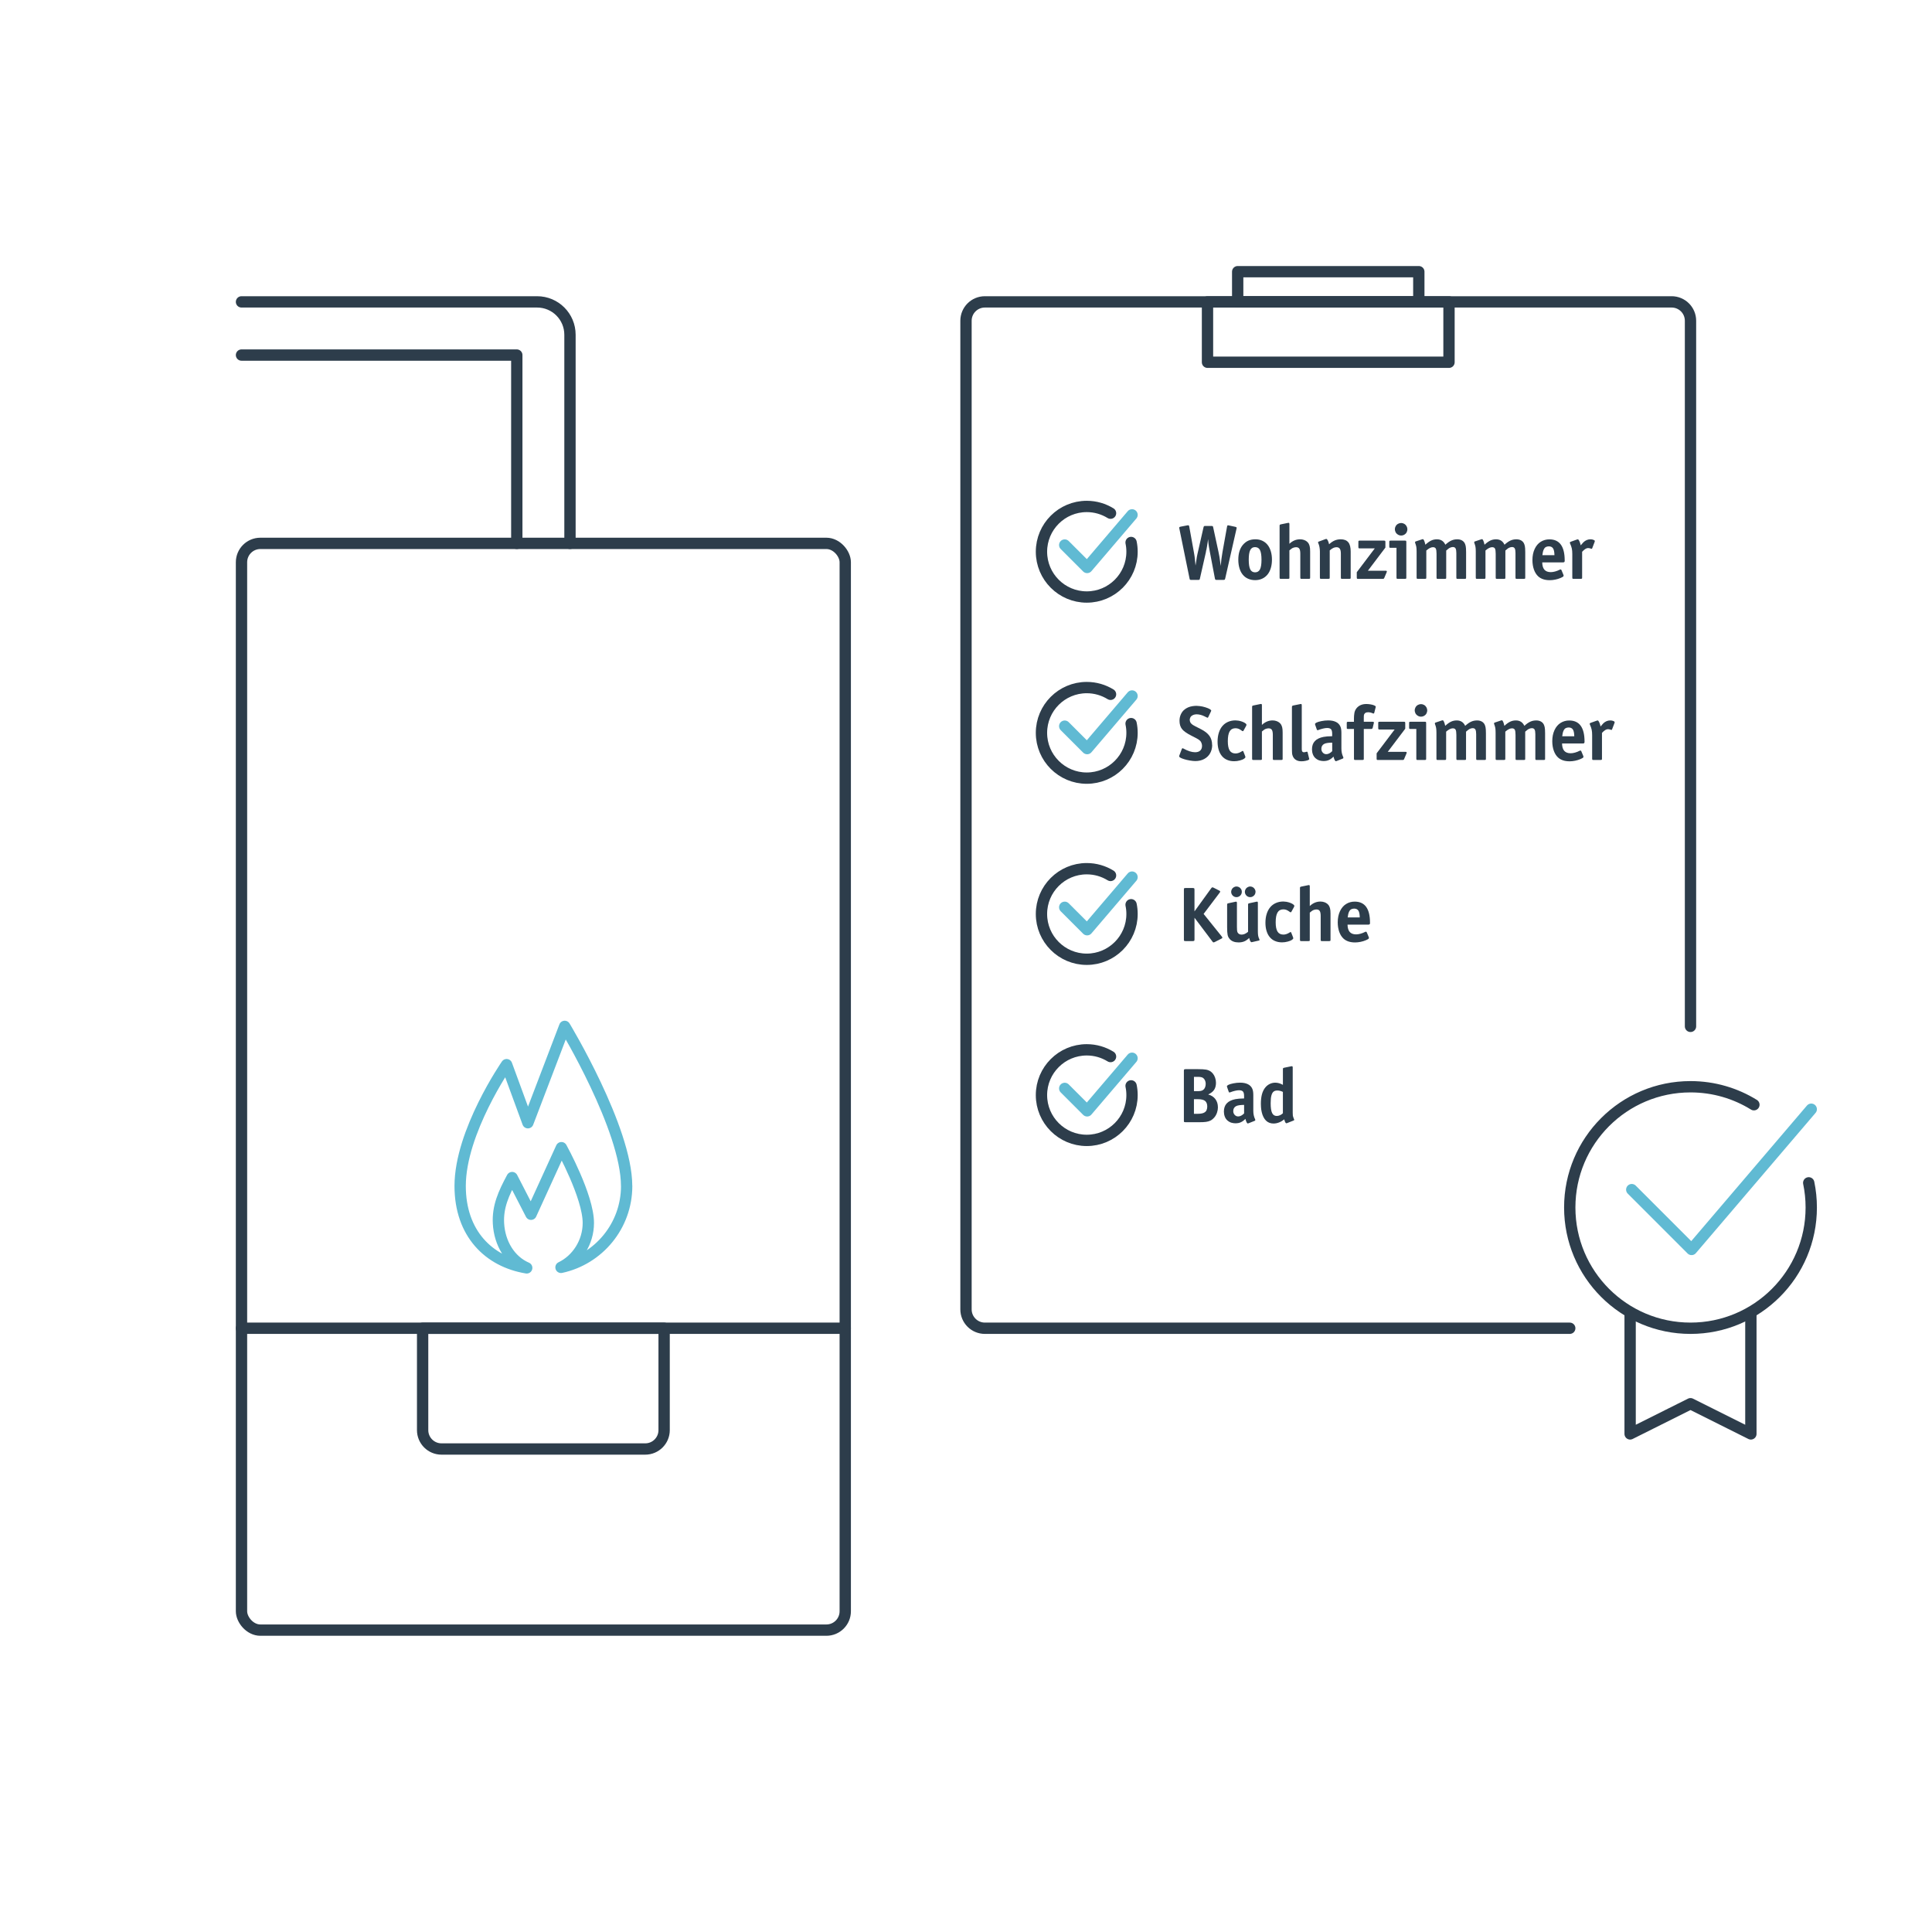 <?xml version="1.0" encoding="UTF-8"?>
<svg id="Ebene_1" data-name="Ebene 1" xmlns="http://www.w3.org/2000/svg" viewBox="0 0 1024 1024">
  <defs>
    <style>
      .cls-1 {
        stroke: #60bad3;
      }

      .cls-1, .cls-2 {
        fill: none;
        stroke-linecap: round;
        stroke-linejoin: round;
        stroke-width: 6px;
      }

      .cls-2 {
        stroke: #2d3d4b;
      }

      .cls-3 {
        fill: #2d3d4b;
        stroke-width: 0px;
      }
    </style>
  </defs>
  <path class="cls-1" d="M332.12,628.59c0-30.34-32.82-84.59-32.82-84.59l-19.5,51.07-11.29-30.78s-24.62,35.57-24.62,64.3c0,25.16,15.15,40.09,35.28,43.41-8.77-3.78-14.4-12.95-14.97-23.6-.47-8.8,2.7-15.83,7.24-24.26l10.01,19.44,16.11-35.29s14.27,25.8,14.27,39.88c0,10.43-6.14,19.57-14.49,23.56,19.89-4.28,34.8-21.96,34.8-43.13Z"/>
  <rect class="cls-2" x="128" y="288" width="320" height="576" rx="10" ry="10"/>
  <line class="cls-2" x1="128" y1="704" x2="448" y2="704"/>
  <path class="cls-2" d="M224,704h128v54c0,5.52-4.48,10-10,10h-108c-5.52,0-10-4.48-10-10v-54h0Z"/>
  <g>
    <g>
      <polyline class="cls-1" points="864.86 630.53 896.57 662.24 960 587.91"/>
      <path class="cls-2" d="M958.66,626.93c.88,4.22,1.34,8.59,1.34,13.07,0,35.35-28.65,64-64,64s-64-28.65-64-64,28.65-64,64-64c12.33,0,23.85,3.49,33.61,9.53"/>
    </g>
    <path class="cls-2" d="M832,704h-310c-5.52,0-10-4.48-10-10V170c0-5.52,4.48-10,10-10h364c5.52,0,10,4.48,10,10v374"/>
    <polyline class="cls-2" points="864 696 864 760 896 744 928 760 928 696"/>
    <g>
      <g>
        <polyline class="cls-1" points="564.32 288.88 576.21 300.77 600 272.89"/>
        <path class="cls-2" d="M599.5,287.53c.33,1.58.5,3.22.5,4.9,0,13.25-10.75,24-24,24s-24-10.75-24-24,10.75-24,24-24c4.62,0,8.94,1.31,12.61,3.57"/>
      </g>
      <g>
        <path class="cls-3" d="M655.45,279.78l-.08.49-5.99,26.36c-.03.11-.08.26-.16.45-.08.19-.33.29-.74.29h-3.65c-.19,0-.37-.02-.53-.06s-.29-.27-.37-.68l-2.66-13.98c-.03-.19-.09-.52-.18-.98-.1-.46-.22-1.16-.37-2.09-.15-.93-.29-2.21-.43-3.85-.06.46-.11.92-.16,1.35s-.18,1.24-.37,2.42l-.33,1.8c-.11.22-.21.68-.29,1.39l-3.16,13.94c-.06.19-.11.36-.16.51-.06.15-.3.23-.74.23h-3.69c-.33,0-.55-.04-.66-.12-.11-.08-.19-.29-.25-.62l-5.41-26.49c-.06-.14-.08-.27-.08-.41,0-.05.03-.14.08-.27.05-.12.27-.23.66-.31l3.61-.7.45-.04c.05,0,.14.02.25.06.11.04.21.27.29.68l2.46,13.61c.25,1.34.41,2.42.49,3.24.08.82.21,2.08.37,3.77l.37-2.3c.03-.14.08-.47.14-1s.14-1.02.23-1.46.16-.85.25-1.23l3.24-14.27c.08-.33.18-.53.29-.62.11-.08.33-.12.66-.12h3.28c.44,0,.68.08.74.23.05.15.11.32.16.51l2.79,12.92c.25,1.09.43,2.03.55,2.81.12.78.25,1.71.39,2.81l.25,1.93c.14-1.53.27-2.77.39-3.71s.32-2.22.59-3.83l2.38-13.28c.03-.11.07-.26.12-.45s.19-.29.41-.29c.08,0,.23.03.45.08l3.44.74c.46.11.7.29.7.53Z"/>
        <path class="cls-3" d="M674.16,296.63c0,1.64-.21,3.14-.61,4.49-.41,1.35-1,2.5-1.78,3.44-.78.94-1.72,1.67-2.83,2.17-1.11.51-2.33.76-3.67.76s-2.61-.25-3.73-.74-2.06-1.2-2.83-2.13c-.77-.93-1.35-2.07-1.76-3.42-.41-1.35-.62-2.86-.62-4.53,0-3.31.79-5.92,2.38-7.83.88-1.04,1.85-1.8,2.93-2.28,1.08-.48,2.34-.72,3.79-.72,1.31,0,2.51.25,3.61.76,1.09.51,2.02,1.22,2.77,2.15.75.93,1.33,2.07,1.74,3.42.41,1.35.61,2.84.61,4.45ZM668.62,296.72c0-2.41-.27-4.13-.8-5.17-.53-1.04-1.42-1.56-2.64-1.56s-2.02.53-2.54,1.58c-.52,1.05-.78,2.75-.78,5.1s.27,4.09.8,5.12c.53,1.04,1.39,1.56,2.56,1.56s2.07-.53,2.6-1.58c.53-1.05.8-2.74.8-5.06Z"/>
        <path class="cls-3" d="M683.42,306.1c0,.11-.01.25-.04.43-.03.18-.25.27-.66.27h-3.81c-.11,0-.25-.01-.43-.04s-.27-.25-.27-.66v-27.43c0-.11.01-.24.04-.39.03-.15.22-.27.57-.35l3.81-.78.37-.04c.27,0,.41.23.41.7v10.41c1.67-1.58,3.55-2.38,5.66-2.38.71,0,1.39.11,2.03.33.64.22,1.17.51,1.58.86s.71.7.9,1.02c.22.38.41.86.57,1.44s.25,1.5.25,2.79v13.82c0,.11-.01.25-.04.43s-.25.27-.66.27h-3.81c-.11,0-.25-.01-.43-.04s-.27-.25-.27-.66v-12.63c0-1.23-.17-2.11-.51-2.64s-.92-.8-1.74-.8c-.46,0-.96.1-1.5.29-.53.19-1.21.66-2.03,1.39v14.39Z"/>
        <path class="cls-3" d="M704.78,306.1c0,.11-.01.25-.04.43-.03.18-.25.27-.66.27h-3.81c-.11,0-.25-.01-.43-.04s-.27-.25-.27-.66v-13.78c0-.82-.08-1.63-.23-2.42-.15-.79-.36-1.48-.64-2.05-.08-.16-.12-.3-.12-.41,0-.05.03-.12.1-.21.07-.08.14-.14.23-.16l3.65-1.35.41-.08c.25,0,.5.25.76.74s.5,1.19.72,2.09c1.01-.93,2-1.6,2.97-2.01.97-.41,2.03-.62,3.18-.62.9,0,1.69.13,2.36.39s1.22.66,1.66,1.19c.44.53.76,1.21.96,2.03.21.82.31,1.78.31,2.87v13.78c0,.11-.01.25-.04.43s-.25.27-.66.27h-3.81c-.11,0-.25-.01-.43-.04s-.27-.25-.27-.66v-12.63c0-1.2-.18-2.08-.55-2.62-.37-.55-.96-.82-1.78-.82-.44,0-.92.1-1.46.29-.53.19-1.24.66-2.11,1.39v14.39Z"/>
        <path class="cls-3" d="M735.06,302.91c0,.08-.04.23-.12.45l-1.23,2.91c-.03.08-.09.19-.18.33s-.29.21-.59.21h-13.12c-.11,0-.25-.01-.43-.04-.18-.03-.27-.25-.27-.66v-2.83l9.55-12.63h-8c-.11,0-.25-.01-.43-.04-.18-.03-.27-.25-.27-.66v-2.71c0-.11.01-.25.04-.43s.25-.27.66-.27h12.92c.11,0,.25.02.43.06s.27.25.27.64v2.99l-9.27,12.26h9.39c.44,0,.66.14.66.41Z"/>
        <path class="cls-3" d="M745.38,306.1c0,.11-.01.25-.04.43-.03.18-.25.27-.66.27h-3.81c-.11,0-.25-.01-.43-.04-.18-.03-.27-.25-.27-.66v-15.74h-3.12c-.11,0-.25-.01-.43-.04-.18-.03-.27-.25-.27-.66v-2.42c0-.11.01-.25.04-.43s.25-.27.66-.27h7.63c.11,0,.25.01.43.04.18.03.27.25.27.66v18.86ZM745.95,280.52c0,.44-.11.92-.33,1.44-.22.52-.6.96-1.15,1.33s-1.16.55-1.84.55-1.26-.19-1.83-.57c-.56-.38-.95-.83-1.17-1.35s-.33-1-.33-1.44c0-.55.15-1.09.45-1.62s.72-.94,1.25-1.23c.53-.29,1.09-.43,1.66-.43s1.09.15,1.62.45c.53.3.94.72,1.23,1.25s.43,1.07.43,1.62Z"/>
        <path class="cls-3" d="M755.96,306.1c0,.11-.01.25-.04.43-.03.18-.25.27-.66.27h-3.73c-.11,0-.25-.01-.43-.04s-.27-.25-.27-.66v-13.78c0-1.04-.06-1.87-.16-2.48-.11-.62-.3-1.26-.57-1.95-.08-.16-.12-.31-.12-.45,0-.11.04-.21.12-.31s.19-.16.33-.18l3.32-1.11.41-.08c.22,0,.44.27.68.8.23.53.44,1.25.64,2.15,1.12-1.04,2.15-1.78,3.08-2.21.93-.44,1.94-.66,3.03-.66,2.1,0,3.59.96,4.47,2.87,1.15-1.04,2.2-1.78,3.16-2.21.96-.44,2.01-.66,3.16-.66.9,0,1.69.18,2.38.53.68.36,1.2.86,1.56,1.52.22.44.4.96.53,1.56s.21,1.65.21,3.16v13.49c0,.11-.01.25-.04.43s-.25.27-.66.27h-3.77c-.11,0-.25-.01-.43-.04s-.27-.25-.27-.66v-13c0-1.15-.14-1.96-.41-2.44-.27-.48-.75-.72-1.44-.72-.41,0-.88.1-1.39.31-.52.21-1.23.72-2.13,1.54v14.31c0,.11-.01.25-.04.43s-.25.27-.66.27h-3.73c-.11,0-.25-.01-.43-.04s-.27-.25-.27-.66v-12.59c0-1.34-.13-2.25-.39-2.75-.26-.49-.76-.74-1.5-.74-.52,0-1.07.14-1.64.43s-1.2.73-1.89,1.33v14.31Z"/>
        <path class="cls-3" d="M787.32,306.1c0,.11-.01.25-.04.43s-.25.27-.66.27h-3.73c-.11,0-.25-.01-.43-.04s-.27-.25-.27-.66v-13.78c0-1.04-.05-1.87-.16-2.48-.11-.62-.3-1.26-.57-1.95-.08-.16-.12-.31-.12-.45,0-.11.04-.21.12-.31s.19-.16.33-.18l3.32-1.11.41-.08c.22,0,.44.27.68.8.23.53.44,1.25.63,2.15,1.12-1.04,2.15-1.78,3.08-2.21.93-.44,1.94-.66,3.03-.66,2.1,0,3.59.96,4.47,2.87,1.15-1.04,2.2-1.78,3.16-2.21.96-.44,2.01-.66,3.16-.66.9,0,1.69.18,2.38.53.68.36,1.2.86,1.56,1.52.22.44.4.96.53,1.56s.21,1.65.21,3.16v13.49c0,.11-.01.25-.04.43-.03.18-.25.27-.66.27h-3.77c-.11,0-.25-.01-.43-.04-.18-.03-.27-.25-.27-.66v-13c0-1.15-.14-1.96-.41-2.44-.27-.48-.75-.72-1.43-.72-.41,0-.88.1-1.39.31-.52.21-1.23.72-2.13,1.54v14.31c0,.11-.01.25-.04.43s-.25.27-.66.27h-3.73c-.11,0-.25-.01-.43-.04-.18-.03-.27-.25-.27-.66v-12.59c0-1.34-.13-2.25-.39-2.75s-.76-.74-1.5-.74c-.52,0-1.07.14-1.64.43-.57.29-1.2.73-1.89,1.33v14.31Z"/>
        <path class="cls-3" d="M829.34,297.04c0,.38-.06.65-.18.8-.12.15-.36.23-.72.23h-11.03c.03,1.75.42,3.05,1.17,3.9.75.85,1.88,1.27,3.38,1.27.71,0,1.48-.12,2.32-.35.83-.23,1.62-.54,2.36-.92.19-.11.37-.16.53-.16.11,0,.2.04.27.12.07.08.13.16.18.25l1.02,2.46c.08.16.12.31.12.45,0,.16-.08.33-.23.49-.15.16-.63.42-1.46.78-.85.36-1.76.64-2.75.84s-1.95.31-2.91.31c-2.6,0-4.63-.67-6.11-2.01-.98-.9-1.74-2.1-2.28-3.61-.53-1.5-.8-3.18-.8-5.04,0-2.24.4-4.21,1.19-5.9.79-1.69,1.87-2.96,3.24-3.81,1.37-.85,2.88-1.27,4.55-1.27,5.41,0,8.12,3.73,8.12,11.19ZM823.89,294.26c-.03-1.69-.27-2.9-.74-3.61-.46-.71-1.22-1.07-2.25-1.07-.52,0-1.02.11-1.5.33-.48.22-.88.68-1.21,1.39-.33.71-.56,1.7-.7,2.95h6.4Z"/>
        <path class="cls-3" d="M845.28,286.75l-.08.45-1.27,3.32c-.03.08-.08.16-.14.25s-.13.12-.18.12l-.29-.08c-.6-.22-1.15-.33-1.64-.33-.88,0-1.91.66-3.12,1.97v13.65c0,.11-.01.25-.04.43s-.25.27-.66.27h-3.81c-.11,0-.25-.01-.43-.04s-.27-.25-.27-.66v-12.46c0-1.15-.08-2.11-.25-2.89-.16-.78-.49-1.71-.98-2.81l-.08-.37c0-.08.05-.16.14-.25.09-.08.18-.14.27-.16l3.32-1.19c.22-.08.38-.12.49-.12.25,0,.51.29.8.88s.54,1.36.76,2.32c.03-.05.1-.14.21-.25.11-.11.3-.33.57-.66.27-.33.48-.56.62-.7.52-.52,1.1-.92,1.74-1.19.64-.27,1.3-.41,1.99-.41.6,0,1.14.1,1.62.29.48.19.72.4.72.62Z"/>
      </g>
      <g>
        <polyline class="cls-1" points="564.32 384.88 576.21 396.77 600 368.89"/>
        <path class="cls-2" d="M599.5,383.53c.33,1.58.5,3.22.5,4.9,0,13.25-10.75,24-24,24s-24-10.75-24-24,10.75-24,24-24c4.62,0,8.94,1.31,12.61,3.57"/>
      </g>
      <g>
        <path class="cls-3" d="M642.49,394.85c0,1.56-.35,2.99-1.05,4.3-.7,1.31-1.74,2.34-3.12,3.1-1.38.75-2.97,1.13-4.78,1.13-.77,0-1.72-.1-2.87-.29-1.15-.19-2.19-.44-3.14-.74-.94-.3-1.61-.57-1.99-.82-.38-.25-.57-.45-.57-.61l.08-.45,1.35-3.53c.03-.08.08-.16.16-.25s.15-.12.21-.12l.37.12c2.43,1.34,4.52,2.01,6.27,2.01,1.17,0,2.08-.29,2.73-.88.64-.59.96-1.43.96-2.52,0-.44-.08-.9-.25-1.37-.16-.48-.37-.85-.62-1.13-.27-.3-.61-.59-1.02-.88s-1.63-.94-3.65-1.95c-2.46-1.23-4.14-2.41-5.04-3.53-.9-1.12-1.35-2.6-1.35-4.43,0-1.17.21-2.25.64-3.24.42-.98.98-1.78,1.66-2.4.68-.61,1.41-1.09,2.17-1.41.76-.33,1.55-.55,2.36-.68.81-.12,1.52-.18,2.15-.18.3,0,.9.05,1.8.14.9.1,1.88.31,2.93.64,1.05.33,1.83.65,2.34.96.5.31.76.59.76.84l-.12.33-1.48,3.12c-.03.05-.08.12-.16.18s-.15.1-.21.1c-.03,0-.07,0-.12-.02s-.55-.25-1.48-.72c-.63-.33-1.31-.59-2.05-.78-.74-.19-1.42-.29-2.05-.29-.82,0-1.54.16-2.15.47-.62.31-1.03.7-1.25,1.17-.22.46-.33.92-.33,1.35,0,.19.05.48.16.86.11.38.31.72.61,1.03s.57.53.82.7c.35.22.82.48,1.39.78.57.3,1.54.79,2.91,1.48,2.1,1.07,3.63,2.26,4.57,3.59.94,1.33,1.41,2.93,1.41,4.82Z"/>
        <path class="cls-3" d="M660.65,384.19c0,.14-.04.29-.12.45l-1.44,2.62c-.03.05-.08.12-.16.18s-.15.1-.2.1c-.14,0-.27-.05-.41-.16-.77-.57-1.4-.95-1.91-1.13-.51-.18-1.03-.27-1.58-.27-1.39,0-2.42.55-3.08,1.66-.66,1.11-.98,2.85-.98,5.23,0,2.21.33,3.85.98,4.9.66,1.05,1.69,1.58,3.12,1.58,1.07,0,2.19-.38,3.36-1.15.19-.14.34-.21.45-.21.05,0,.12.03.18.1s.12.13.14.18l.98,2.5c.08.22.12.38.12.49,0,.25-.22.53-.66.86s-1.18.64-2.21.92c-1.04.29-2.06.43-3.08.43-1.37,0-2.6-.23-3.71-.7-1.11-.46-2.04-1.15-2.79-2.05-.75-.9-1.33-2-1.72-3.3-.4-1.3-.59-2.75-.59-4.37,0-1.69.22-3.25.66-4.65.44-1.41,1.07-2.6,1.89-3.57.82-.97,1.82-1.71,3.01-2.23,1.19-.52,2.49-.78,3.92-.78.44,0,.96.05,1.56.14.6.1,1.22.25,1.85.47.63.22,1.19.49,1.68.8s.74.62.74.92Z"/>
        <path class="cls-3" d="M668.85,402.1c0,.11-.01.25-.04.43-.03.18-.25.27-.66.27h-3.81c-.11,0-.25-.01-.43-.04s-.27-.25-.27-.66v-27.43c0-.11.01-.24.04-.39.03-.15.22-.27.57-.35l3.81-.78.37-.04c.27,0,.41.23.41.7v10.41c1.67-1.58,3.55-2.38,5.66-2.38.71,0,1.39.11,2.03.33.64.22,1.17.51,1.58.86s.71.7.9,1.02c.22.38.41.86.57,1.44s.25,1.5.25,2.79v13.82c0,.11-.01.25-.04.43s-.25.27-.66.27h-3.81c-.11,0-.25-.01-.43-.04s-.27-.25-.27-.66v-12.63c0-1.23-.17-2.11-.51-2.64s-.92-.8-1.74-.8c-.46,0-.96.1-1.5.29-.53.19-1.21.66-2.03,1.39v14.39Z"/>
        <path class="cls-3" d="M693.93,402.35c0,.14-.15.29-.45.45-.3.16-.81.32-1.54.47-.72.15-1.44.23-2.15.23-1.18,0-2.17-.25-2.97-.76s-1.37-1.24-1.7-2.19c-.14-.36-.23-.76-.29-1.21-.05-.45-.08-1.71-.08-3.79v-20.83c0-.44.21-.7.62-.78l3.69-.74.49-.08c.27,0,.41.23.41.7v23.25c0,.36.03.63.08.82.16.55.51.82,1.03.82.38,0,.83-.08,1.35-.25l.29-.04c.08,0,.15.02.21.06s.1.1.12.18l.82,3.36.04.16.04.16Z"/>
        <path class="cls-3" d="M712.04,401.65c0,.06-.04.13-.1.23-.07.1-.14.16-.23.18l-3.2,1.27c-.05.03-.14.05-.25.08-.11.03-.19.04-.25.04-.38,0-.79-.81-1.23-2.42-.6.63-1.21,1.12-1.83,1.48-.61.36-1.22.59-1.8.7-.59.11-1.13.16-1.62.16-.68,0-1.38-.1-2.09-.29-.71-.19-1.4-.56-2.07-1.11-.67-.55-1.17-1.25-1.5-2.11s-.49-1.76-.49-2.69c0-1.83.51-3.29,1.52-4.37,1.01-1.08,2.54-1.82,4.59-2.23,1.09-.22,2.62-.34,4.59-.37v-1.27c0-1.15-.2-1.95-.59-2.4-.4-.45-1.1-.68-2.11-.68-.57,0-1.27.1-2.09.29-.82.19-1.65.45-2.5.78-.16.08-.31.12-.45.12-.19,0-.33-.14-.41-.41l-.86-2.46-.08-.45c0-.22.26-.46.78-.74s1.39-.53,2.6-.78,2.43-.37,3.63-.37c1.61,0,2.96.27,4.06.8,1.09.53,1.87,1.32,2.34,2.36.38.79.57,1.93.57,3.4v8.36c0,1.67.31,3.14.94,4.43.08.16.12.31.12.45ZM706.1,393.62c-.77,0-1.55.05-2.36.14-.81.1-1.46.28-1.95.55-.49.27-.85.63-1.09,1.07-.23.44-.35.94-.35,1.52,0,.79.25,1.46.76,2.01s1.13.82,1.87.82c.52,0,1.05-.14,1.6-.43.55-.29,1.05-.68,1.52-1.17v-4.51Z"/>
        <path class="cls-3" d="M729.2,374.59l-.08.33-.74,2.91c-.11.25-.23.37-.37.37-.11,0-.25-.04-.41-.12-.85-.38-1.67-.57-2.46-.57-.22,0-.48.03-.78.08s-.55.16-.76.33-.35.31-.43.45c-.11.16-.19.37-.25.61-.06.25-.08.86-.08,1.85v1.72h4.67c.46,0,.7.14.7.41l-.08.41-.57,2.38c-.11.41-.37.61-.78.61h-3.94v15.74c0,.11-.01.25-.04.43-.03.18-.25.27-.66.27h-3.81c-.11,0-.25-.01-.43-.04-.18-.03-.27-.25-.27-.66v-15.74h-3.12c-.36,0-.56-.04-.62-.12s-.08-.37-.08-.86v-2.25c0-.22.05-.37.16-.45s.29-.12.53-.12h3.12v-1.72c0-1.01.07-1.98.23-2.91.15-.93.53-1.78,1.13-2.54,1.23-1.5,2.97-2.25,5.21-2.25.57,0,1.24.05,2.01.16s1.46.29,2.07.53c.61.25.92.51.92.78Z"/>
        <path class="cls-3" d="M745.58,398.91c0,.08-.04.23-.12.45l-1.23,2.91c-.03.08-.09.19-.18.33-.1.14-.29.21-.59.21h-13.12c-.11,0-.25-.01-.43-.04s-.27-.25-.27-.66v-2.83l9.55-12.63h-8c-.11,0-.25-.01-.43-.04-.18-.03-.27-.25-.27-.66v-2.71c0-.11.01-.25.04-.43s.25-.27.66-.27h12.92c.11,0,.25.02.43.06.18.04.27.25.27.64v2.99l-9.27,12.26h9.39c.44,0,.66.14.66.41Z"/>
        <path class="cls-3" d="M755.89,402.1c0,.11-.01.25-.04.43s-.25.27-.66.27h-3.81c-.11,0-.25-.01-.43-.04s-.27-.25-.27-.66v-15.74h-3.12c-.11,0-.25-.01-.43-.04-.18-.03-.27-.25-.27-.66v-2.42c0-.11.01-.25.04-.43.03-.18.25-.27.66-.27h7.63c.11,0,.25.01.43.04s.27.25.27.66v18.86ZM756.47,376.52c0,.44-.11.92-.33,1.44s-.6.96-1.15,1.33c-.55.37-1.16.55-1.85.55s-1.26-.19-1.82-.57c-.56-.38-.95-.83-1.17-1.35s-.33-1-.33-1.44c0-.55.15-1.09.45-1.62s.72-.94,1.25-1.23,1.09-.43,1.66-.43,1.09.15,1.62.45c.53.3.94.72,1.23,1.25s.43,1.07.43,1.62Z"/>
        <path class="cls-3" d="M766.47,402.1c0,.11-.01.25-.04.43-.03.18-.25.27-.66.27h-3.73c-.11,0-.25-.01-.43-.04s-.27-.25-.27-.66v-13.78c0-1.04-.06-1.87-.16-2.48-.11-.62-.3-1.26-.57-1.95-.08-.16-.12-.31-.12-.45,0-.11.04-.21.12-.31s.19-.16.33-.18l3.32-1.11.41-.08c.22,0,.44.27.68.8.23.53.44,1.25.64,2.15,1.12-1.04,2.15-1.78,3.08-2.21.93-.44,1.94-.66,3.03-.66,2.1,0,3.59.96,4.47,2.87,1.15-1.04,2.2-1.78,3.16-2.21.96-.44,2.01-.66,3.16-.66.9,0,1.69.18,2.38.53.68.36,1.2.86,1.56,1.52.22.44.4.96.53,1.56s.21,1.65.21,3.16v13.49c0,.11-.01.25-.04.43s-.25.27-.66.27h-3.77c-.11,0-.25-.01-.43-.04s-.27-.25-.27-.66v-13c0-1.15-.14-1.96-.41-2.44-.27-.48-.75-.72-1.44-.72-.41,0-.88.1-1.39.31-.52.21-1.23.72-2.13,1.54v14.31c0,.11-.01.25-.04.43s-.25.27-.66.27h-3.73c-.11,0-.25-.01-.43-.04s-.27-.25-.27-.66v-12.59c0-1.34-.13-2.25-.39-2.75-.26-.49-.76-.74-1.5-.74-.52,0-1.07.14-1.64.43s-1.2.73-1.89,1.33v14.31Z"/>
        <path class="cls-3" d="M797.83,402.1c0,.11-.01.25-.04.43-.03.18-.25.27-.66.27h-3.73c-.11,0-.25-.01-.43-.04s-.27-.25-.27-.66v-13.78c0-1.04-.06-1.87-.16-2.48-.11-.62-.3-1.26-.57-1.95-.08-.16-.12-.31-.12-.45,0-.11.04-.21.12-.31s.19-.16.33-.18l3.32-1.11.41-.08c.22,0,.44.27.68.8.23.53.44,1.25.64,2.15,1.12-1.04,2.15-1.78,3.08-2.21.93-.44,1.94-.66,3.03-.66,2.1,0,3.59.96,4.47,2.87,1.15-1.04,2.2-1.78,3.16-2.21.96-.44,2.01-.66,3.16-.66.9,0,1.69.18,2.38.53.68.36,1.2.86,1.56,1.52.22.44.4.96.53,1.56s.21,1.65.21,3.16v13.49c0,.11-.01.25-.04.43s-.25.27-.66.27h-3.77c-.11,0-.25-.01-.43-.04s-.27-.25-.27-.66v-13c0-1.15-.14-1.96-.41-2.44-.27-.48-.75-.72-1.44-.72-.41,0-.88.1-1.39.31-.52.21-1.23.72-2.13,1.54v14.31c0,.11-.01.25-.04.43s-.25.27-.66.27h-3.73c-.11,0-.25-.01-.43-.04s-.27-.25-.27-.66v-12.59c0-1.34-.13-2.25-.39-2.75-.26-.49-.76-.74-1.5-.74-.52,0-1.07.14-1.64.43s-1.2.73-1.89,1.33v14.31Z"/>
        <path class="cls-3" d="M839.85,393.04c0,.38-.06.65-.18.8-.12.15-.36.23-.72.23h-11.03c.03,1.75.42,3.05,1.17,3.9.75.85,1.88,1.27,3.38,1.27.71,0,1.48-.12,2.32-.35.83-.23,1.62-.54,2.36-.92.19-.11.37-.16.53-.16.11,0,.2.04.27.12s.13.16.18.25l1.03,2.46c.08.16.12.31.12.45,0,.16-.08.33-.23.49-.15.16-.64.42-1.46.78-.85.36-1.76.64-2.75.84-.98.21-1.96.31-2.91.31-2.6,0-4.63-.67-6.11-2.01-.98-.9-1.74-2.1-2.28-3.61-.53-1.5-.8-3.18-.8-5.04,0-2.24.4-4.21,1.19-5.9.79-1.69,1.87-2.96,3.24-3.81,1.37-.85,2.88-1.27,4.55-1.27,5.41,0,8.12,3.73,8.12,11.19ZM834.4,390.26c-.03-1.69-.27-2.9-.74-3.61-.46-.71-1.22-1.07-2.25-1.07-.52,0-1.02.11-1.5.33s-.88.68-1.21,1.39c-.33.71-.56,1.7-.7,2.95h6.4Z"/>
        <path class="cls-3" d="M855.8,382.75l-.08.45-1.27,3.32c-.03.08-.08.16-.14.25s-.13.12-.18.12l-.29-.08c-.6-.22-1.15-.33-1.64-.33-.88,0-1.91.66-3.12,1.97v13.65c0,.11-.01.25-.04.43-.03.18-.25.27-.66.27h-3.81c-.11,0-.25-.01-.43-.04s-.27-.25-.27-.66v-12.46c0-1.15-.08-2.11-.25-2.89-.16-.78-.49-1.71-.98-2.81l-.08-.37c0-.08.05-.16.14-.25s.18-.14.27-.16l3.32-1.19c.22-.08.38-.12.49-.12.25,0,.51.29.8.88s.54,1.36.76,2.32c.03-.05.1-.14.21-.25s.3-.33.57-.66c.27-.33.48-.56.61-.7.52-.52,1.1-.92,1.74-1.19.64-.27,1.3-.41,1.99-.41.6,0,1.14.1,1.62.29.48.19.72.4.72.62Z"/>
      </g>
      <g>
        <polyline class="cls-1" points="564.32 480.88 576.21 492.77 600 464.89"/>
        <path class="cls-2" d="M599.5,479.53c.33,1.58.5,3.22.5,4.9,0,13.25-10.75,24-24,24s-24-10.75-24-24,10.75-24,24-24c4.62,0,8.94,1.31,12.61,3.57"/>
      </g>
      <g>
        <path class="cls-3" d="M647.86,496.96c0,.05-.01.12-.04.21s-.21.21-.53.37l-3.53,1.8-.57.16c-.16,0-.34-.14-.53-.41l-9.55-12.67v11.52c0,.19-.03.38-.08.57-.06.19-.31.29-.78.29h-3.89c-.3,0-.52-.03-.66-.08-.14-.05-.21-.31-.21-.78v-26.4c0-.3.03-.52.08-.66.05-.14.31-.21.78-.21h3.89c.19,0,.38.03.57.08.19.05.29.31.29.78v11.52l8.9-12.3c.22-.3.42-.45.62-.45.14,0,.31.06.53.16l2.99,1.52c.11.06.23.12.37.21s.21.22.21.41c0,.14-.1.33-.29.57l-8.49,11.23,9.59,11.93c.22.22.33.42.33.62Z"/>
        <path class="cls-3" d="M667.62,498.19c0,.14-.14.25-.41.33l-3.44.78c-.22.05-.37.08-.45.08-.22,0-.44-.2-.66-.59s-.41-.95-.57-1.66c-.9.88-1.78,1.49-2.64,1.84-.86.35-1.87.53-3.01.53-1.01,0-1.91-.15-2.71-.45-.79-.3-1.44-.74-1.93-1.31-.57-.63-.95-1.36-1.13-2.19-.18-.83-.27-2.18-.27-4.04v-12.01c0-.11.01-.24.04-.39s.22-.27.57-.35l3.81-.82.33-.04c.3,0,.45.22.45.66v12.71c0,.68.02,1.27.06,1.76s.14.9.31,1.23c.08.16.22.33.41.51.19.18.44.32.74.43.3.11.63.16.98.16,1.09,0,2.23-.49,3.4-1.48v-14.39c0-.11.01-.24.04-.39.03-.15.22-.27.57-.35l3.81-.82.41-.04c.25,0,.37.22.37.66v15.09c0,.74.04,1.43.12,2.09s.3,1.35.66,2.09c.05.08.09.21.12.37ZM658.19,472.68c0,.27-.05.57-.14.88s-.26.62-.49.9c-.23.29-.54.53-.92.74-.38.21-.81.31-1.27.31-.27,0-.57-.05-.88-.14-.31-.1-.62-.26-.9-.49-.29-.23-.53-.54-.74-.92s-.31-.81-.31-1.27c0-.35.1-.76.29-1.21.19-.45.53-.83,1-1.15.48-.31,1-.47,1.58-.47.36,0,.75.1,1.19.29.44.19.81.53,1.13,1s.47.99.47,1.54ZM665.45,472.68c0,.27-.05.57-.14.88s-.26.62-.49.9c-.23.29-.54.53-.92.74s-.81.31-1.27.31c-.27,0-.57-.05-.88-.14-.31-.1-.62-.26-.9-.49-.29-.23-.53-.54-.74-.92-.2-.38-.31-.81-.31-1.27,0-.35.09-.76.29-1.21.19-.45.53-.83,1-1.15.48-.31,1-.47,1.58-.47.36,0,.75.1,1.19.29.44.19.81.53,1.13,1,.31.48.47.99.47,1.54Z"/>
        <path class="cls-3" d="M686.02,480.19c0,.14-.04.29-.12.45l-1.44,2.62c-.03.05-.08.12-.16.18s-.15.1-.2.1c-.14,0-.27-.05-.41-.16-.77-.57-1.4-.95-1.91-1.13-.51-.18-1.03-.27-1.58-.27-1.39,0-2.42.55-3.08,1.66-.66,1.11-.98,2.85-.98,5.23,0,2.21.33,3.85.98,4.9.66,1.05,1.69,1.58,3.12,1.58,1.07,0,2.19-.38,3.36-1.15.19-.14.34-.21.45-.21.05,0,.12.03.18.1s.12.13.14.18l.98,2.5c.08.22.12.38.12.49,0,.25-.22.53-.66.86s-1.18.64-2.21.92c-1.04.29-2.06.43-3.08.43-1.37,0-2.6-.23-3.71-.7-1.11-.46-2.04-1.15-2.79-2.05-.75-.9-1.33-2-1.72-3.3-.4-1.3-.59-2.75-.59-4.37,0-1.69.22-3.25.66-4.65.44-1.41,1.07-2.6,1.89-3.57.82-.97,1.82-1.71,3.01-2.23,1.19-.52,2.49-.78,3.92-.78.44,0,.96.05,1.56.14.6.1,1.22.25,1.85.47.63.22,1.19.49,1.68.8s.74.62.74.92Z"/>
        <path class="cls-3" d="M694.22,498.1c0,.11-.01.25-.04.43-.03.18-.25.27-.66.27h-3.81c-.11,0-.25-.01-.43-.04s-.27-.25-.27-.66v-27.43c0-.11.01-.24.04-.39.03-.15.22-.27.57-.35l3.81-.78.37-.04c.27,0,.41.23.41.7v10.41c1.67-1.58,3.55-2.38,5.66-2.38.71,0,1.39.11,2.03.33.64.22,1.17.51,1.58.86s.71.7.9,1.02c.22.38.41.86.57,1.44s.25,1.5.25,2.79v13.82c0,.11-.01.25-.04.43s-.25.27-.66.27h-3.81c-.11,0-.25-.01-.43-.04s-.27-.25-.27-.66v-12.63c0-1.23-.17-2.11-.51-2.64s-.92-.8-1.74-.8c-.46,0-.96.1-1.5.29-.53.19-1.21.66-2.03,1.39v14.39Z"/>
        <path class="cls-3" d="M726.15,489.04c0,.38-.06.65-.18.8-.12.15-.36.23-.72.23h-11.03c.03,1.75.42,3.05,1.17,3.9.75.85,1.88,1.27,3.38,1.27.71,0,1.48-.12,2.32-.35.83-.23,1.62-.54,2.36-.92.19-.11.37-.16.53-.16.11,0,.2.04.27.12.07.08.13.16.18.25l1.02,2.46c.08.16.12.31.12.45,0,.16-.08.33-.23.49-.15.16-.63.42-1.46.78-.85.36-1.76.64-2.75.84s-1.95.31-2.91.31c-2.6,0-4.63-.67-6.11-2.01-.98-.9-1.74-2.1-2.28-3.61-.53-1.5-.8-3.18-.8-5.04,0-2.24.4-4.21,1.19-5.9.79-1.69,1.87-2.96,3.24-3.81,1.37-.85,2.88-1.27,4.55-1.27,5.41,0,8.12,3.73,8.12,11.19ZM720.7,486.26c-.03-1.69-.27-2.9-.74-3.61-.46-.71-1.22-1.07-2.25-1.07-.52,0-1.02.11-1.5.33-.48.22-.88.68-1.21,1.39-.33.71-.56,1.7-.7,2.95h6.4Z"/>
      </g>
      <g>
        <polyline class="cls-1" points="564.32 576.88 576.21 588.77 600 560.89"/>
        <path class="cls-2" d="M599.5,575.53c.33,1.58.5,3.22.5,4.9,0,13.25-10.75,24-24,24s-24-10.75-24-24,10.75-24,24-24c4.62,0,8.94,1.31,12.61,3.57"/>
      </g>
      <g>
        <path class="cls-3" d="M645.53,586.85c0,.93-.16,1.89-.49,2.87s-.81,1.84-1.46,2.58c-.64.74-1.32,1.29-2.03,1.64-.66.33-1.44.55-2.36.68s-2.21.18-3.87.18h-6.97c-.3,0-.52-.03-.66-.08-.14-.05-.21-.31-.21-.78v-26.4c0-.19.03-.38.08-.57.05-.19.31-.29.78-.29h6.64c1.94,0,3.36.08,4.26.25.9.16,1.69.48,2.38.94.41.27.84.68,1.29,1.23s.83,1.26,1.13,2.13c.3.88.45,1.76.45,2.67,0,1.5-.33,2.75-.98,3.73-.66.98-1.71,1.8-3.16,2.46,1.64.44,2.91,1.25,3.81,2.44.9,1.19,1.35,2.63,1.35,4.33ZM639.05,574.46c0-.55-.08-1.05-.25-1.5-.16-.45-.37-.82-.61-1.11s-.49-.5-.74-.64c-.52-.3-1.34-.45-2.46-.45h-2.17v7.58h1.72c.82,0,1.47-.05,1.95-.14.48-.09.9-.28,1.25-.55.41-.3.73-.74.96-1.31.23-.57.35-1.2.35-1.89ZM639.87,586.52c0-1.37-.38-2.36-1.13-2.99-.75-.63-2.06-.94-3.92-.94h-2.01v7.75h1.93c1.42,0,2.51-.17,3.26-.51.75-.34,1.25-.81,1.5-1.42.25-.6.37-1.23.37-1.89Z"/>
        <path class="cls-3" d="M665.35,593.65c0,.06-.04.13-.1.23-.07.1-.14.16-.23.18l-3.2,1.27c-.05.03-.14.05-.25.08-.11.03-.19.04-.25.04-.38,0-.79-.81-1.23-2.42-.6.63-1.21,1.12-1.83,1.48-.61.36-1.22.59-1.8.7-.59.11-1.13.16-1.62.16-.68,0-1.38-.1-2.09-.29-.71-.19-1.4-.56-2.07-1.11-.67-.55-1.17-1.25-1.5-2.11s-.49-1.76-.49-2.69c0-1.83.51-3.29,1.52-4.37,1.01-1.08,2.54-1.82,4.59-2.23,1.09-.22,2.62-.34,4.59-.37v-1.27c0-1.15-.2-1.95-.59-2.4-.4-.45-1.1-.68-2.11-.68-.57,0-1.27.1-2.09.29-.82.19-1.65.45-2.5.78-.16.08-.31.12-.45.12-.19,0-.33-.14-.41-.41l-.86-2.46-.08-.45c0-.22.26-.46.78-.74s1.39-.53,2.6-.78,2.43-.37,3.63-.37c1.61,0,2.96.27,4.06.8,1.09.53,1.87,1.32,2.34,2.36.38.79.57,1.93.57,3.4v8.36c0,1.67.31,3.14.94,4.43.08.16.12.31.12.45ZM659.4,585.62c-.77,0-1.55.05-2.36.14-.81.1-1.46.28-1.95.55-.49.27-.85.63-1.09,1.07-.23.44-.35.94-.35,1.52,0,.79.25,1.46.76,2.01s1.13.82,1.87.82c.52,0,1.05-.14,1.6-.43.55-.29,1.05-.68,1.52-1.17v-4.51Z"/>
        <path class="cls-3" d="M685.17,589.76c0,.63.02,1.13.06,1.5.04.37.23.95.55,1.74l.21.53c0,.06-.04.12-.12.21s-.16.14-.25.16l-3.4,1.35c-.16.08-.3.12-.41.12-.08,0-.19-.06-.33-.18s-.28-.36-.43-.72c-.15-.35-.27-.75-.35-1.19-.88.71-1.8,1.26-2.79,1.64-.98.38-1.97.57-2.95.57-.77,0-1.49-.13-2.17-.39-.68-.26-1.28-.65-1.8-1.17-.52-.52-.97-1.15-1.35-1.91-.38-.75-.68-1.61-.9-2.58-.22-.97-.35-1.87-.39-2.71-.04-.83-.06-1.4-.06-1.7,0-2,.2-3.7.59-5.12.4-1.42,1-2.62,1.82-3.61.68-.79,1.47-1.4,2.36-1.82s1.84-.64,2.85-.64c1.34,0,2.69.38,4.06,1.15v-8.32c0-.11.01-.24.04-.39.03-.15.22-.27.57-.35l3.81-.78.37-.04c.27,0,.41.23.41.7v23.94ZM679.96,578.73c-.98-.49-1.97-.74-2.95-.74-.82,0-1.48.19-1.97.57-.49.38-.88,1.05-1.15,1.99-.27.94-.41,2.34-.41,4.2,0,2.38.25,4.09.76,5.15.5,1.05,1.32,1.58,2.44,1.58.6,0,1.19-.13,1.76-.39.57-.26,1.08-.61,1.52-1.04v-11.32Z"/>
      </g>
    </g>
    <rect class="cls-2" x="640" y="160" width="128" height="32"/>
    <rect class="cls-2" x="656" y="144" width="96" height="16"/>
  </g>
  <path class="cls-2" d="M128,160h156.68c9.62,0,17.42,7.8,17.42,17.42v110.58"/>
  <polyline class="cls-2" points="273.91 288 273.91 188.19 128 188.19"/>
</svg>